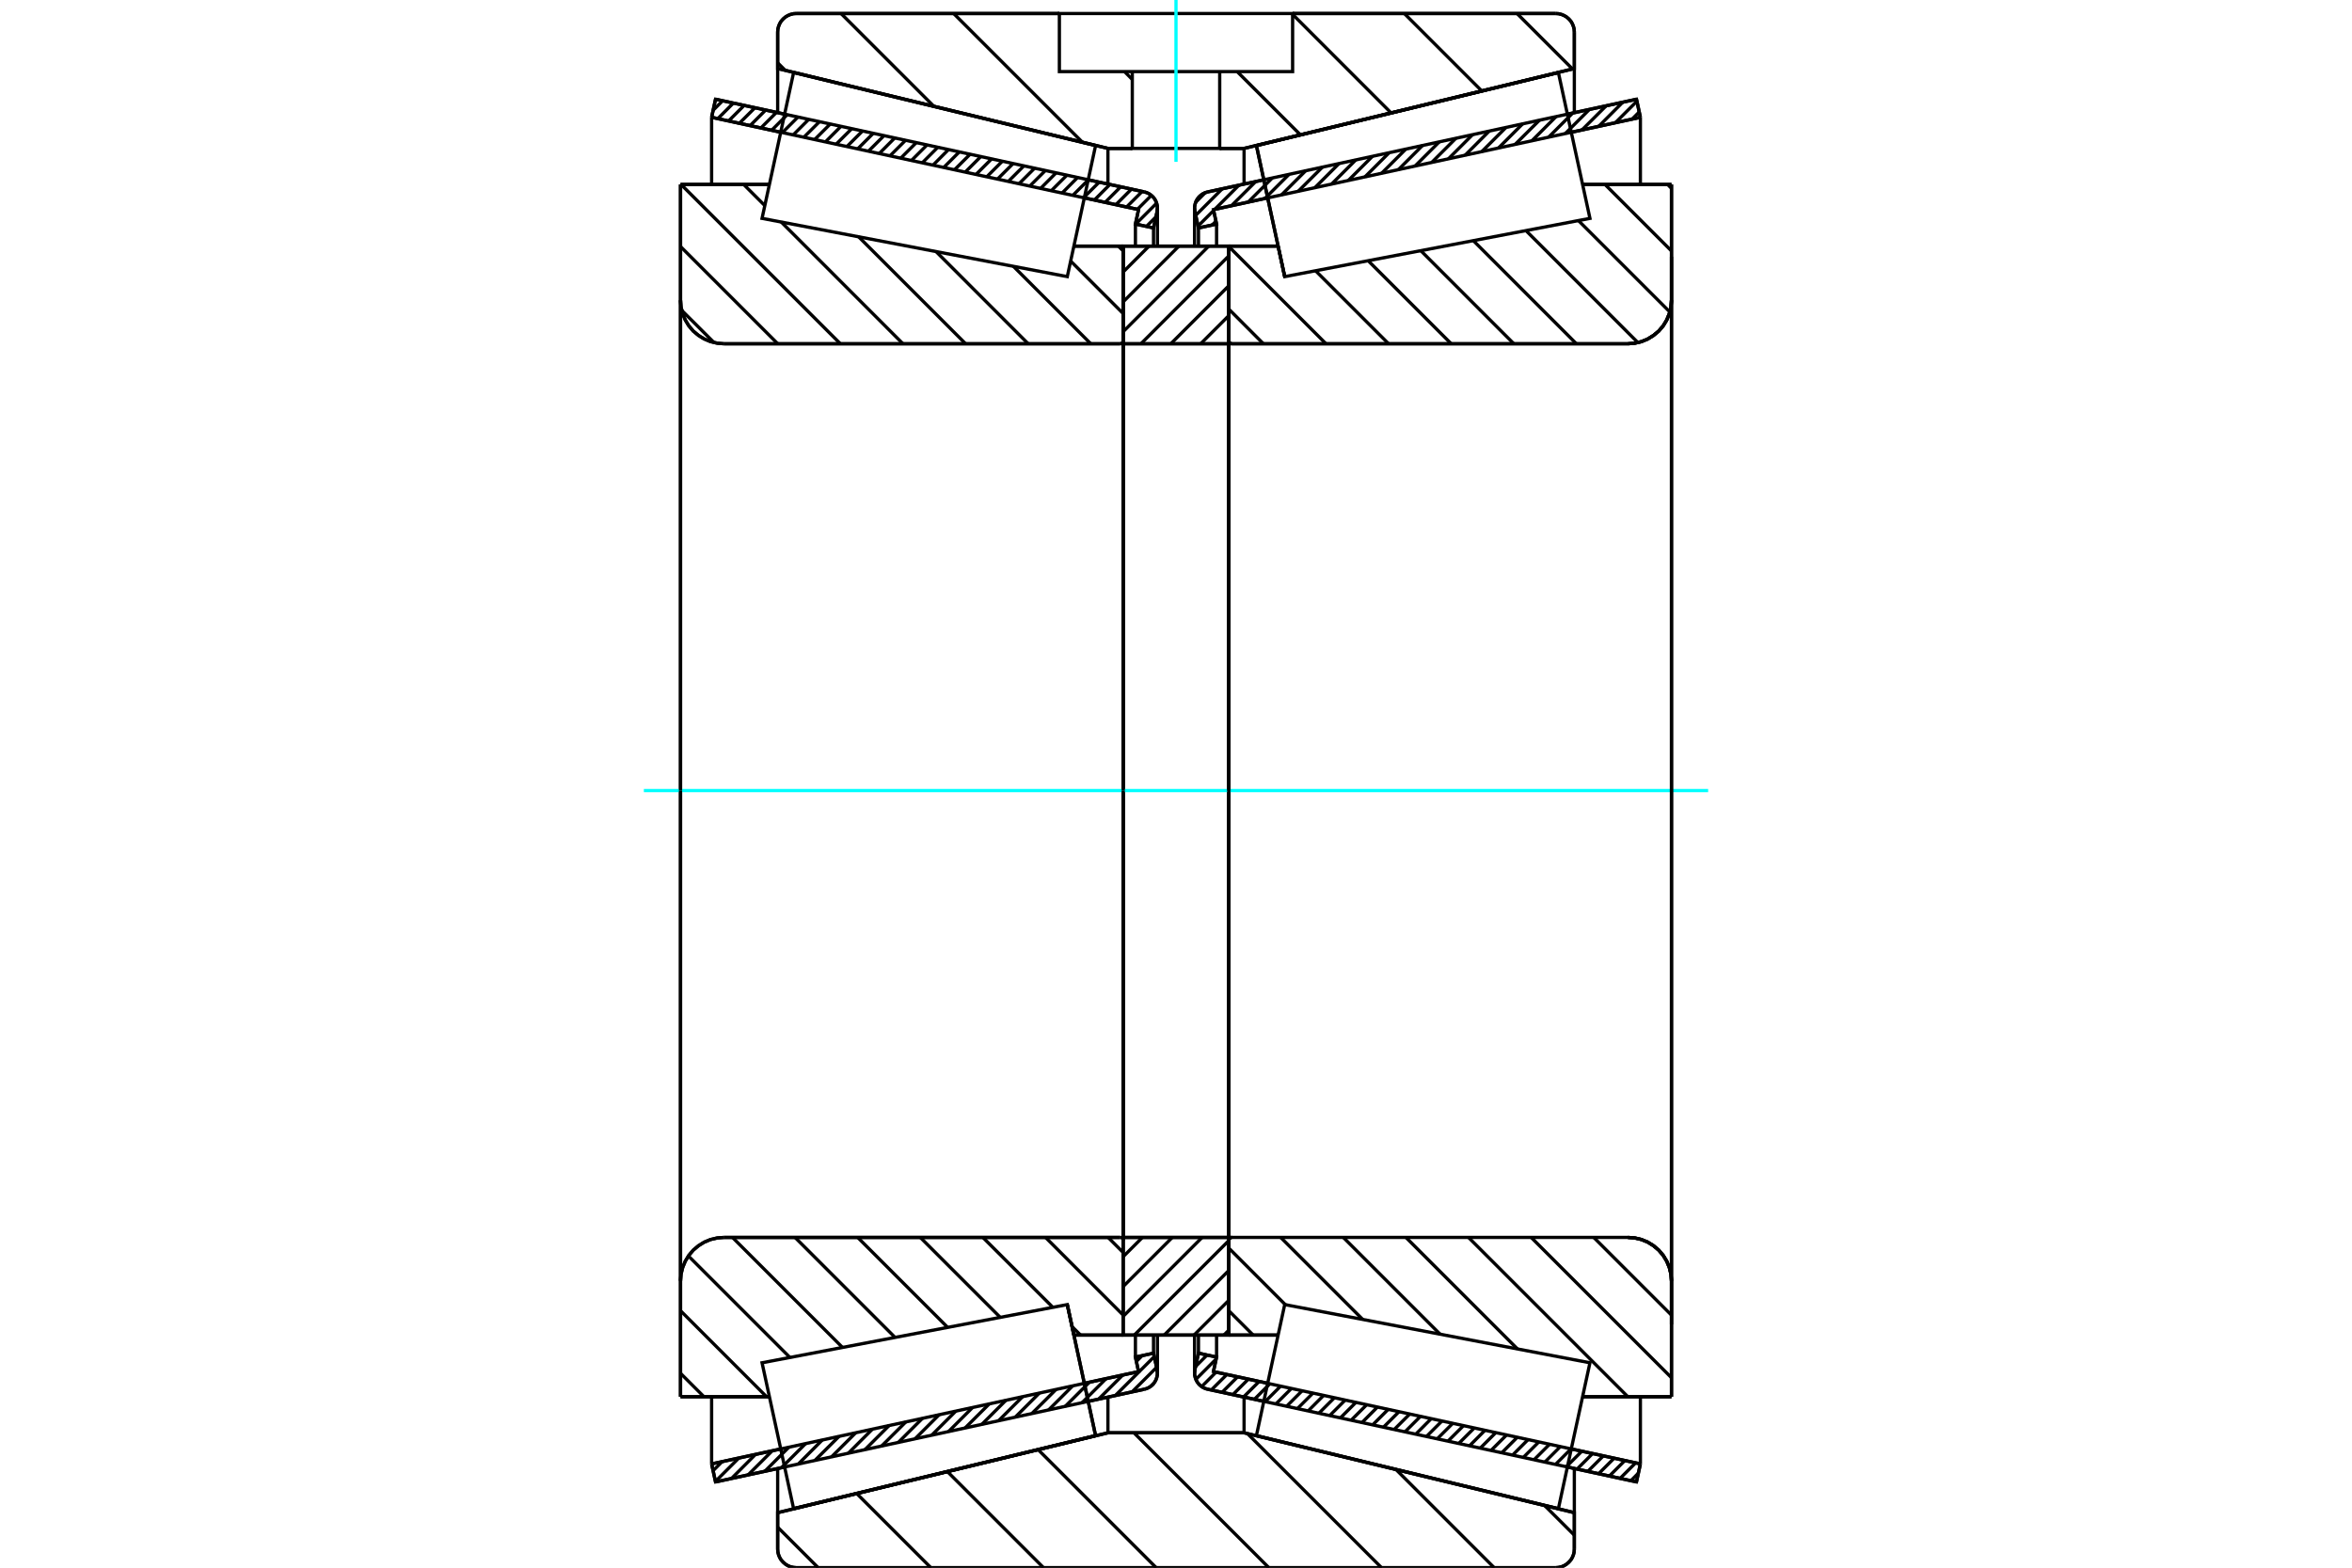 <?xml version="1.0" standalone="no"?>
<!DOCTYPE svg PUBLIC "-//W3C//DTD SVG 1.1//EN"
	"http://www.w3.org/Graphics/SVG/1.1/DTD/svg11.dtd">
<svg xmlns="http://www.w3.org/2000/svg" height="100%" width="100%" viewBox="0 0 36000 24000">
	<rect x="-1800" y="-1200" width="39600" height="26400" style="fill:#FFF"/>
	<g style="fill:none; fill-rule:evenodd" transform="matrix(1 0 0 1 0 0)">
		<g style="fill:none; stroke:#000; stroke-width:50; shape-rendering:geometricPrecision">
			<line x1="25048" y1="22687" x2="23991" y2="22459"/>
			<line x1="19344" y1="21454" x2="18485" y2="21268"/>
			<line x1="25108" y1="22411" x2="25048" y2="22687"/>
			<line x1="18573" y1="20998" x2="19404" y2="21177"/>
			<line x1="24051" y1="22182" x2="25108" y2="22411"/>
			<line x1="18621" y1="20776" x2="18573" y2="20998"/>
			<line x1="18344" y1="20716" x2="18621" y2="20776"/>
			<line x1="18290" y1="20965" x2="18344" y2="20716"/>
			<polyline points="18290,20965 18286,20992 18284,21019 18287,21058 18296,21095 18310,21131 18329,21164 18353,21194 18382,21220 18414,21241 18448,21257 18485,21268"/>
			<line x1="18485" y1="2938" x2="19344" y2="2753"/>
			<line x1="23991" y1="1748" x2="25048" y2="1519"/>
			<polyline points="18485,2938 18448,2949 18414,2965 18382,2987 18353,3013 18329,3043 18310,3076 18296,3112 18287,3149 18284,3187 18286,3214 18290,3241"/>
			<line x1="18344" y1="3490" x2="18290" y2="3241"/>
			<line x1="18621" y1="3430" x2="18344" y2="3490"/>
			<line x1="18573" y1="3209" x2="18621" y2="3430"/>
			<line x1="25108" y1="1796" x2="24051" y2="2025"/>
			<line x1="19404" y1="3029" x2="18573" y2="3209"/>
			<line x1="25048" y1="1519" x2="25108" y2="1796"/>
			<line x1="18344" y1="20439" x2="18344" y2="20716"/>
			<line x1="18344" y1="3490" x2="18344" y2="3768"/>
			<line x1="18621" y1="20439" x2="18621" y2="20776"/>
			<line x1="18621" y1="3430" x2="18621" y2="3768"/>
			<line x1="25108" y1="21382" x2="25108" y2="22411"/>
			<line x1="25108" y1="1796" x2="25108" y2="2824"/>
			<line x1="18284" y1="20439" x2="18284" y2="21019"/>
			<line x1="18284" y1="3187" x2="18284" y2="3768"/>
			<line x1="17515" y1="21268" x2="16656" y2="21454"/>
			<line x1="12009" y1="22459" x2="10952" y2="22687"/>
			<polyline points="17515,21268 17552,21257 17586,21241 17618,21220 17647,21194 17671,21164 17690,21131 17704,21095 17713,21058 17716,21019 17714,20992 17710,20965"/>
			<line x1="17656" y1="20716" x2="17710" y2="20965"/>
			<line x1="17379" y1="20776" x2="17656" y2="20716"/>
			<line x1="17427" y1="20998" x2="17379" y2="20776"/>
			<line x1="10892" y1="22411" x2="11949" y2="22182"/>
			<line x1="16596" y1="21177" x2="17427" y2="20998"/>
			<line x1="10952" y1="22687" x2="10892" y2="22411"/>
			<line x1="10952" y1="1519" x2="12009" y2="1748"/>
			<line x1="16656" y1="2753" x2="17515" y2="2938"/>
			<line x1="10892" y1="1796" x2="10952" y2="1519"/>
			<line x1="17427" y1="3209" x2="16596" y2="3029"/>
			<line x1="11949" y1="2025" x2="10892" y2="1796"/>
			<line x1="17379" y1="3430" x2="17427" y2="3209"/>
			<line x1="17656" y1="3490" x2="17379" y2="3430"/>
			<line x1="17710" y1="3241" x2="17656" y2="3490"/>
			<polyline points="17710,3241 17714,3214 17716,3187 17713,3149 17704,3112 17690,3076 17671,3043 17647,3013 17618,2987 17586,2965 17552,2949 17515,2938"/>
			<line x1="17379" y1="3768" x2="17379" y2="3430"/>
			<line x1="17379" y1="20776" x2="17379" y2="20439"/>
			<line x1="10892" y1="2824" x2="10892" y2="1796"/>
			<line x1="10892" y1="22411" x2="10892" y2="21382"/>
			<line x1="17656" y1="3768" x2="17656" y2="3490"/>
			<line x1="17656" y1="20716" x2="17656" y2="20439"/>
			<line x1="17716" y1="3768" x2="17716" y2="3187"/>
			<line x1="17716" y1="21019" x2="17716" y2="20439"/>
			<line x1="19664" y1="4235" x2="19664" y2="4235"/>
			<line x1="19563" y1="3768" x2="19664" y2="4235"/>
			<line x1="18808" y1="3768" x2="19563" y2="3768"/>
			<polyline points="18808,5215 18808,5222 18810,5230 18813,5237 18817,5243 18821,5249 18827,5254 18834,5257 18840,5260 18848,5262 18855,5263"/>
			<line x1="24918" y1="5263" x2="18855" y2="5263"/>
			<polyline points="24918,5263 25022,5254 25124,5230 25220,5190 25309,5135 25389,5068 25457,4988 25511,4899 25551,4802 25576,4701 25584,4596"/>
			<line x1="25584" y1="2824" x2="25584" y2="4596"/>
			<line x1="25584" y1="2824" x2="24223" y2="2824"/>
			<line x1="25584" y1="21383" x2="24223" y2="21383"/>
			<line x1="25584" y1="19610" x2="25584" y2="21383"/>
			<polyline points="25584,19610 25576,19506 25551,19404 25511,19308 25457,19219 25389,19139 25309,19071 25220,19016 25124,18976 25022,18952 24918,18944"/>
			<polyline points="18855,18944 18848,18944 18840,18946 18834,18949 18827,18953 18821,18958 18817,18964 18813,18970 18810,18977 18808,18984 18808,18991"/>
			<line x1="19563" y1="20439" x2="18808" y2="20439"/>
			<line x1="24223" y1="3366" x2="24223" y2="3365"/>
			<line x1="24223" y1="20842" x2="24223" y2="20841"/>
			<line x1="18808" y1="5263" x2="18808" y2="18944"/>
			<polyline points="18808,5215 18808,5222 18810,5230 18813,5237 18817,5243 18821,5249 18827,5254 18834,5257 18840,5260 18848,5262 18855,5263"/>
			<polyline points="18855,18944 18848,18944 18840,18946 18834,18949 18827,18953 18821,18958 18817,18964 18813,18970 18810,18977 18808,18984 18808,18991"/>
			<polyline points="24918,5263 25022,5254 25124,5230 25220,5190 25309,5135 25389,5068 25457,4988 25511,4899 25551,4802 25576,4701 25584,4596"/>
			<polyline points="25584,19610 25576,19506 25551,19404 25511,19308 25457,19219 25389,19139 25309,19071 25220,19016 25124,18976 25022,18952 24918,18944"/>
			<line x1="16336" y1="19972" x2="16336" y2="19972"/>
			<line x1="16437" y1="20439" x2="16336" y2="19972"/>
			<line x1="17192" y1="20439" x2="16437" y2="20439"/>
			<line x1="11082" y1="18944" x2="17145" y2="18944"/>
			<polyline points="11082,18944 10978,18952 10876,18976 10780,19016 10691,19071 10611,19139 10543,19219 10489,19308 10449,19404 10424,19506 10416,19610"/>
			<line x1="10416" y1="21383" x2="10416" y2="19610"/>
			<line x1="10416" y1="21383" x2="11777" y2="21383"/>
			<line x1="10416" y1="2824" x2="11777" y2="2824"/>
			<line x1="10416" y1="4596" x2="10416" y2="2824"/>
			<polyline points="10416,4596 10424,4701 10449,4802 10489,4899 10543,4988 10611,5068 10691,5135 10780,5190 10876,5230 10978,5254 11082,5263"/>
			<line x1="17145" y1="5263" x2="11082" y2="5263"/>
			<polyline points="17145,5263 17152,5262 17160,5260 17166,5257 17173,5254 17179,5249 17183,5243 17187,5237 17190,5230 17192,5222 17192,5215"/>
			<line x1="16437" y1="3768" x2="17192" y2="3768"/>
			<line x1="11777" y1="20841" x2="11777" y2="20842"/>
			<line x1="11777" y1="3365" x2="11777" y2="3366"/>
			<line x1="17192" y1="18944" x2="17192" y2="5263"/>
			<line x1="10416" y1="19610" x2="10416" y2="4596"/>
			<line x1="23812" y1="24000" x2="12188" y2="24000"/>
			<polyline points="23812,24000 23856,23996 23900,23986 23941,23969 23979,23945 24013,23916 24043,23882 24066,23844 24083,23803 24094,23759 24097,23714"/>
			<line x1="24097" y1="23158" x2="24097" y2="23714"/>
			<line x1="19042" y1="21935" x2="24097" y2="23158"/>
			<line x1="16958" y1="21935" x2="19042" y2="21935"/>
			<line x1="11903" y1="23158" x2="16958" y2="21935"/>
			<line x1="11903" y1="23714" x2="11903" y2="23158"/>
			<polyline points="11903,23714 11906,23759 11917,23803 11934,23844 11957,23882 11987,23916 12021,23945 12059,23969 12100,23986 12144,23996 12188,24000"/>
			<line x1="12188" y1="207" x2="16215" y2="207"/>
			<line x1="19785" y1="207" x2="23812" y2="207"/>
			<polyline points="12188,207 12144,210 12100,221 12059,238 12021,261 11987,290 11957,324 11934,362 11917,404 11906,447 11903,492"/>
			<line x1="11903" y1="1049" x2="11903" y2="492"/>
			<line x1="16958" y1="2272" x2="11903" y2="1049"/>
			<line x1="19042" y1="2272" x2="18669" y2="2272"/>
			<line x1="17331" y1="2272" x2="16958" y2="2272"/>
			<line x1="24097" y1="1049" x2="19042" y2="2272"/>
			<line x1="24097" y1="492" x2="24097" y2="1049"/>
			<polyline points="24097,492 24094,447 24083,404 24066,362 24043,324 24013,290 23979,261 23941,238 23900,221 23856,210 23812,207"/>
			<line x1="16958" y1="21388" x2="16958" y2="21935"/>
			<line x1="16958" y1="2272" x2="16958" y2="2819"/>
			<line x1="19042" y1="21388" x2="19042" y2="21935"/>
			<line x1="19042" y1="2272" x2="19042" y2="2819"/>
			<line x1="11903" y1="22481" x2="11903" y2="23158"/>
			<line x1="11903" y1="1049" x2="11903" y2="1725"/>
			<line x1="24097" y1="22481" x2="24097" y2="23158"/>
			<line x1="24097" y1="1049" x2="24097" y2="1725"/>
			<line x1="17192" y1="18944" x2="18808" y2="18944"/>
			<line x1="17192" y1="20439" x2="17192" y2="18944"/>
			<line x1="18808" y1="20439" x2="17192" y2="20439"/>
			<line x1="18808" y1="18944" x2="18808" y2="20439"/>
			<line x1="18808" y1="5263" x2="17192" y2="5263"/>
			<line x1="18808" y1="3768" x2="18808" y2="5263"/>
			<line x1="17192" y1="3768" x2="18808" y2="3768"/>
			<line x1="17192" y1="5263" x2="17192" y2="3768"/>
			<line x1="18808" y1="5263" x2="18808" y2="18944"/>
			<line x1="17192" y1="5263" x2="17192" y2="18944"/>
		</g>
		<g style="fill:none; stroke:#0FF; stroke-width:50; shape-rendering:geometricPrecision">
			<line x1="9855" y1="12103" x2="26145" y2="12103"/>
		</g>
		<g style="fill:none; stroke:#000; stroke-width:50; shape-rendering:geometricPrecision">
			<line x1="23220" y1="207" x2="24069" y2="1056"/>
			<line x1="21495" y1="207" x2="22680" y2="1392"/>
			<line x1="19785" y1="220" x2="21292" y2="1728"/>
			<line x1="18936" y1="1096" x2="19903" y2="2063"/>
			<line x1="17212" y1="1096" x2="17331" y2="1216"/>
			<line x1="14597" y1="207" x2="16568" y2="2178"/>
			<line x1="12873" y1="207" x2="14293" y2="1627"/>
			<line x1="11903" y1="961" x2="12019" y2="1077"/>
			<line x1="23642" y1="23048" x2="24097" y2="23502"/>
			<line x1="21367" y1="22497" x2="22870" y2="24000"/>
			<line x1="19093" y1="21947" x2="21146" y2="24000"/>
			<line x1="17356" y1="21935" x2="19421" y2="24000"/>
			<line x1="15890" y1="22193" x2="17697" y2="24000"/>
			<line x1="14501" y1="22529" x2="15972" y2="24000"/>
			<line x1="13113" y1="22865" x2="14248" y2="24000"/>
			<line x1="11903" y1="23380" x2="12523" y2="24000"/>
			<line x1="19785" y1="207" x2="23812" y2="207"/>
			<polyline points="24097,492 24094,447 24083,404 24066,362 24043,324 24013,290 23979,261 23941,238 23900,221 23856,210 23812,207"/>
			<polyline points="24097,492 24097,1049 19042,2272 18669,2272"/>
			<polyline points="16215,207 12188,207 12144,210 12100,221 12059,238 12021,261 11987,290 11957,324 11934,362 11917,404 11906,447 11903,492 11903,1049 16958,2272 17331,2272"/>
			<polyline points="18000,21935 16958,21935 11903,23158 11903,23714 11906,23759 11917,23803 11934,23844 11957,23882 11987,23916 12021,23945 12059,23969 12100,23986 12144,23996 12188,24000 18000,24000"/>
			<polyline points="18000,21935 19042,21935 24097,23158 24097,23714"/>
			<polyline points="23812,24000 23856,23996 23900,23986 23941,23969 23979,23945 24013,23916 24043,23882 24066,23844 24083,23803 24094,23759 24097,23714"/>
			<line x1="23812" y1="24000" x2="18000" y2="24000"/>
			<line x1="17118" y1="3768" x2="17192" y2="3842"/>
			<line x1="16387" y1="3996" x2="17192" y2="4801"/>
			<line x1="15511" y1="4077" x2="16696" y2="5263"/>
			<line x1="14327" y1="3851" x2="15738" y2="5263"/>
			<line x1="13142" y1="3625" x2="14780" y2="5263"/>
			<line x1="11958" y1="3399" x2="13821" y2="5263"/>
			<line x1="11383" y1="2824" x2="11707" y2="3148"/>
			<line x1="10424" y1="2824" x2="12863" y2="5263"/>
			<line x1="10416" y1="3774" x2="11905" y2="5263"/>
			<line x1="10434" y1="4751" x2="10928" y2="5244"/>
			<line x1="16961" y1="18944" x2="17192" y2="19175"/>
			<line x1="16003" y1="18944" x2="17192" y2="20134"/>
			<line x1="16408" y1="20308" x2="16539" y2="20439"/>
			<line x1="15044" y1="18944" x2="16115" y2="20014"/>
			<line x1="14086" y1="18944" x2="15310" y2="20168"/>
			<line x1="13128" y1="18944" x2="14505" y2="20321"/>
			<line x1="12169" y1="18944" x2="13700" y2="20475"/>
			<line x1="11211" y1="18944" x2="12895" y2="20628"/>
			<line x1="10537" y1="19228" x2="12091" y2="20782"/>
			<line x1="10416" y1="20066" x2="11733" y2="21383"/>
			<line x1="10416" y1="21024" x2="10775" y2="21383"/>
			<polyline points="17192,12103 17192,3768 17192,5215"/>
			<polyline points="17145,5263 17152,5262 17160,5260 17166,5257 17173,5254 17179,5249 17183,5243 17187,5237 17190,5230 17192,5222 17192,5215"/>
			<line x1="17145" y1="5263" x2="11082" y2="5263"/>
			<polyline points="10416,4596 10424,4701 10449,4802 10489,4899 10543,4988 10611,5068 10691,5135 10780,5190 10876,5230 10978,5254 11082,5263"/>
			<line x1="10416" y1="4596" x2="10416" y2="2824"/>
			<line x1="10416" y1="4596" x2="10416" y2="12103"/>
			<line x1="10416" y1="2824" x2="11777" y2="2824"/>
			<line x1="16437" y1="3768" x2="17192" y2="3768"/>
			<line x1="17192" y1="20439" x2="16437" y2="20439"/>
			<line x1="11777" y1="21383" x2="10416" y2="21383"/>
			<line x1="10416" y1="12103" x2="10416" y2="19610"/>
			<line x1="10416" y1="21383" x2="10416" y2="19610"/>
			<polyline points="11082,18944 10978,18952 10876,18976 10780,19016 10691,19071 10611,19139 10543,19219 10489,19308 10449,19404 10424,19506 10416,19610"/>
			<line x1="11082" y1="18944" x2="17145" y2="18944"/>
			<polyline points="17192,18991 17192,18984 17190,18977 17187,18970 17183,18964 17179,18958 17173,18953 17166,18949 17160,18946 17152,18944 17145,18944"/>
			<line x1="17192" y1="18944" x2="17192" y2="12103"/>
			<line x1="25524" y1="2824" x2="25584" y2="2884"/>
			<line x1="24566" y1="2824" x2="25584" y2="3842"/>
			<line x1="24160" y1="3377" x2="25559" y2="4776"/>
			<line x1="23356" y1="3530" x2="25070" y2="5245"/>
			<line x1="22551" y1="3684" x2="24129" y2="5263"/>
			<line x1="21746" y1="3837" x2="23171" y2="5263"/>
			<line x1="20941" y1="3991" x2="22213" y2="5263"/>
			<line x1="20136" y1="4145" x2="21254" y2="5263"/>
			<line x1="18808" y1="3774" x2="20296" y2="5263"/>
			<line x1="18808" y1="4732" x2="19338" y2="5263"/>
			<line x1="24394" y1="18944" x2="25584" y2="20134"/>
			<line x1="23436" y1="18944" x2="25584" y2="21092"/>
			<line x1="22477" y1="18944" x2="24916" y2="21383"/>
			<line x1="21519" y1="18944" x2="23227" y2="20652"/>
			<line x1="20561" y1="18944" x2="22043" y2="20426"/>
			<line x1="19602" y1="18944" x2="20858" y2="20200"/>
			<line x1="18808" y1="19107" x2="19674" y2="19974"/>
			<line x1="18808" y1="20066" x2="19181" y2="20439"/>
			<line x1="18808" y1="12103" x2="18808" y2="5263"/>
			<polyline points="18808,3768 18808,5215 18808,5222 18810,5230 18813,5237 18817,5243 18821,5249 18827,5254 18834,5257 18840,5260 18848,5262 18855,5263 24918,5263 25022,5254 25124,5230 25220,5190 25309,5135 25389,5068 25457,4988 25511,4899 25551,4802 25576,4701 25584,4596 25584,2824"/>
			<line x1="25584" y1="4596" x2="25584" y2="12103"/>
			<line x1="25584" y1="2824" x2="24223" y2="2824"/>
			<line x1="19563" y1="3768" x2="18808" y2="3768"/>
			<line x1="18808" y1="20439" x2="19563" y2="20439"/>
			<line x1="24223" y1="21383" x2="25584" y2="21383"/>
			<line x1="25584" y1="12103" x2="25584" y2="19610"/>
			<polyline points="25584,21383 25584,19610 25576,19506 25551,19404 25511,19308 25457,19219 25389,19139 25309,19071 25220,19016 25124,18976 25022,18952 24918,18944 18855,18944 18848,18944 18840,18946 18834,18949 18827,18953 18821,18958 18817,18964 18813,18970 18810,18977 18808,18984 18808,18991 18808,20439 18808,18944"/>
			<line x1="18808" y1="20364" x2="18733" y2="20439"/>
			<line x1="18808" y1="19907" x2="18276" y2="20439"/>
			<line x1="18808" y1="19450" x2="17819" y2="20439"/>
			<line x1="18808" y1="18993" x2="17362" y2="20439"/>
			<line x1="18400" y1="18944" x2="17192" y2="20152"/>
			<line x1="17943" y1="18944" x2="17192" y2="19695"/>
			<line x1="17486" y1="18944" x2="17192" y2="19238"/>
			<line x1="18808" y1="4832" x2="18377" y2="5263"/>
			<line x1="18808" y1="4375" x2="17920" y2="5263"/>
			<line x1="18808" y1="3918" x2="17463" y2="5263"/>
			<line x1="18501" y1="3768" x2="17192" y2="5077"/>
			<line x1="18044" y1="3768" x2="17192" y2="4620"/>
			<line x1="17587" y1="3768" x2="17192" y2="4163"/>
			<polyline points="17192,5263 17192,3768 18808,3768 18808,5263 17192,5263"/>
			<polyline points="17192,18944 18808,18944 18808,20439 17192,20439 17192,18944"/>
			<polyline points="18000,2272 18669,2272 18669,1096 19785,1096 19785,207 16215,207 16215,1096 17331,1096 18669,1096"/>
			<polyline points="17331,1096 17331,2272 18000,2272"/>
		</g>
		<g style="fill:none; stroke:#0FF; stroke-width:50; shape-rendering:geometricPrecision">
			<line x1="18000" y1="2478" x2="18000" y2="0"/>
		</g>
		<g style="fill:none; stroke:#000; stroke-width:50; shape-rendering:geometricPrecision">
			<line x1="25584" y1="20276" x2="25584" y2="3930"/>
			<line x1="18808" y1="18991" x2="18808" y2="5215"/>
			<polyline points="16553,20975 16769,21978 12147,23096 12147,23096"/>
			<polyline points="16336,19972 16336,19972 16553,20975"/>
			<polyline points="19447,3232 19231,2229 23853,1111 23853,1111"/>
			<polyline points="19664,4235 19664,4235 19447,3232"/>
			<polyline points="16553,20975 16769,21978 12147,23096 11906,21979 11664,20863 16336,19972 16553,20975"/>
			<polyline points="16553,3232 16336,4235 11664,3343 11906,2227 12147,1111 16769,2229 16553,3232"/>
			<polyline points="19447,20975 19664,19972 24336,20863 24094,21979 23853,23096 19231,21978 19447,20975"/>
			<polyline points="19447,3232 19231,2229 23853,1111 24094,2227 24336,3343 19664,4235 19447,3232"/>
			<line x1="17666" y1="21171" x2="17612" y2="21224"/>
			<line x1="17703" y1="20933" x2="17327" y2="21309"/>
			<line x1="17668" y1="20768" x2="17072" y2="21364"/>
			<line x1="17482" y1="20754" x2="17394" y2="20842"/>
			<line x1="17186" y1="21050" x2="16816" y2="21419"/>
			<line x1="16931" y1="21105" x2="16561" y2="21475"/>
			<line x1="16675" y1="21160" x2="16305" y2="21530"/>
			<line x1="16420" y1="21215" x2="16050" y2="21585"/>
			<line x1="16164" y1="21271" x2="15794" y2="21640"/>
			<line x1="15909" y1="21326" x2="15539" y2="21696"/>
			<line x1="15653" y1="21381" x2="15283" y2="21751"/>
			<line x1="15398" y1="21436" x2="15028" y2="21806"/>
			<line x1="15142" y1="21492" x2="14772" y2="21861"/>
			<line x1="14887" y1="21547" x2="14517" y2="21917"/>
			<line x1="14631" y1="21602" x2="14261" y2="21972"/>
			<line x1="14376" y1="21657" x2="14006" y2="22027"/>
			<line x1="14120" y1="21713" x2="13750" y2="22082"/>
			<line x1="13865" y1="21768" x2="13495" y2="22137"/>
			<line x1="13609" y1="21823" x2="13239" y2="22193"/>
			<line x1="13354" y1="21878" x2="12984" y2="22248"/>
			<line x1="13098" y1="21934" x2="12728" y2="22303"/>
			<line x1="12843" y1="21989" x2="12473" y2="22358"/>
			<line x1="12587" y1="22044" x2="12218" y2="22414"/>
			<line x1="12332" y1="22099" x2="11962" y2="22469"/>
			<line x1="12076" y1="22154" x2="11707" y2="22524"/>
			<line x1="11821" y1="22210" x2="11451" y2="22579"/>
			<line x1="11565" y1="22265" x2="11196" y2="22635"/>
			<line x1="11310" y1="22320" x2="10950" y2="22680"/>
			<line x1="11054" y1="22375" x2="10915" y2="22515"/>
			<line x1="17693" y1="3321" x2="17547" y2="3467"/>
			<line x1="17704" y1="3110" x2="17383" y2="3431"/>
			<line x1="17623" y1="2991" x2="17409" y2="3205"/>
			<line x1="17482" y1="2931" x2="17244" y2="3169"/>
			<line x1="17318" y1="2895" x2="17079" y2="3134"/>
			<line x1="17153" y1="2860" x2="16915" y2="3098"/>
			<line x1="16988" y1="2824" x2="16750" y2="3063"/>
			<line x1="16824" y1="2789" x2="16585" y2="3027"/>
			<line x1="16659" y1="2753" x2="16421" y2="2991"/>
			<line x1="16494" y1="2717" x2="16256" y2="2956"/>
			<line x1="16330" y1="2682" x2="16091" y2="2920"/>
			<line x1="16165" y1="2646" x2="15927" y2="2885"/>
			<line x1="16000" y1="2611" x2="15762" y2="2849"/>
			<line x1="15836" y1="2575" x2="15597" y2="2813"/>
			<line x1="15671" y1="2540" x2="15433" y2="2778"/>
			<line x1="15506" y1="2504" x2="15268" y2="2742"/>
			<line x1="15342" y1="2468" x2="15103" y2="2707"/>
			<line x1="15177" y1="2433" x2="14939" y2="2671"/>
			<line x1="15012" y1="2397" x2="14774" y2="2635"/>
			<line x1="14848" y1="2362" x2="14609" y2="2600"/>
			<line x1="14683" y1="2326" x2="14445" y2="2564"/>
			<line x1="14518" y1="2290" x2="14280" y2="2529"/>
			<line x1="14354" y1="2255" x2="14116" y2="2493"/>
			<line x1="14189" y1="2219" x2="13951" y2="2457"/>
			<line x1="14024" y1="2184" x2="13786" y2="2422"/>
			<line x1="13860" y1="2148" x2="13622" y2="2386"/>
			<line x1="13695" y1="2112" x2="13457" y2="2351"/>
			<line x1="13530" y1="2077" x2="13292" y2="2315"/>
			<line x1="13366" y1="2041" x2="13128" y2="2279"/>
			<line x1="13201" y1="2006" x2="12963" y2="2244"/>
			<line x1="13037" y1="1970" x2="12798" y2="2208"/>
			<line x1="12872" y1="1934" x2="12634" y2="2173"/>
			<line x1="12707" y1="1899" x2="12469" y2="2137"/>
			<line x1="12543" y1="1863" x2="12304" y2="2101"/>
			<line x1="12378" y1="1828" x2="12140" y2="2066"/>
			<line x1="12213" y1="1792" x2="11975" y2="2030"/>
			<line x1="12049" y1="1756" x2="11810" y2="1995"/>
			<line x1="11884" y1="1721" x2="11646" y2="1959"/>
			<line x1="11719" y1="1685" x2="11481" y2="1923"/>
			<line x1="11555" y1="1650" x2="11316" y2="1888"/>
			<line x1="11390" y1="1614" x2="11152" y2="1852"/>
			<line x1="11225" y1="1578" x2="10987" y2="1817"/>
			<line x1="11061" y1="1543" x2="10915" y2="1688"/>
			<polyline points="10892,1796 10952,1519 17515,2938"/>
			<polyline points="17710,3241 17716,3202 17715,3162 17707,3122 17694,3084 17675,3049 17651,3017 17622,2990 17589,2967 17553,2950 17515,2938"/>
			<polyline points="17710,3241 17656,3490 17379,3430 17427,3209 10892,1796"/>
			<polyline points="10892,22411 17427,20998 17379,20776 17656,20716 17710,20965"/>
			<polyline points="17515,21268 17553,21257 17589,21240 17622,21217 17651,21189 17675,21157 17694,21122 17707,21084 17715,21045 17716,21005 17710,20965"/>
			<polyline points="17515,21268 10952,22687 10892,22411"/>
			<line x1="25077" y1="22553" x2="24962" y2="22669"/>
			<line x1="25035" y1="22395" x2="24797" y2="22633"/>
			<line x1="24871" y1="22359" x2="24633" y2="22597"/>
			<line x1="24706" y1="22324" x2="24468" y2="22562"/>
			<line x1="24541" y1="22288" x2="24303" y2="22526"/>
			<line x1="24377" y1="22252" x2="24139" y2="22491"/>
			<line x1="24212" y1="22217" x2="23974" y2="22455"/>
			<line x1="24047" y1="22181" x2="23809" y2="22419"/>
			<line x1="23883" y1="22146" x2="23645" y2="22384"/>
			<line x1="23718" y1="22110" x2="23480" y2="22348"/>
			<line x1="23554" y1="22074" x2="23315" y2="22313"/>
			<line x1="23389" y1="22039" x2="23151" y2="22277"/>
			<line x1="23224" y1="22003" x2="22986" y2="22241"/>
			<line x1="23060" y1="21968" x2="22821" y2="22206"/>
			<line x1="22895" y1="21932" x2="22657" y2="22170"/>
			<line x1="22730" y1="21896" x2="22492" y2="22135"/>
			<line x1="22566" y1="21861" x2="22327" y2="22099"/>
			<line x1="22401" y1="21825" x2="22163" y2="22063"/>
			<line x1="22236" y1="21790" x2="21998" y2="22028"/>
			<line x1="22072" y1="21754" x2="21833" y2="21992"/>
			<line x1="21907" y1="21718" x2="21669" y2="21957"/>
			<line x1="21742" y1="21683" x2="21504" y2="21921"/>
			<line x1="21578" y1="21647" x2="21339" y2="21885"/>
			<line x1="21413" y1="21612" x2="21175" y2="21850"/>
			<line x1="21248" y1="21576" x2="21010" y2="21814"/>
			<line x1="21084" y1="21540" x2="20846" y2="21779"/>
			<line x1="20919" y1="21505" x2="20681" y2="21743"/>
			<line x1="20754" y1="21469" x2="20516" y2="21707"/>
			<line x1="20590" y1="21434" x2="20352" y2="21672"/>
			<line x1="20425" y1="21398" x2="20187" y2="21636"/>
			<line x1="20260" y1="21362" x2="20022" y2="21601"/>
			<line x1="20096" y1="21327" x2="19858" y2="21565"/>
			<line x1="19931" y1="21291" x2="19693" y2="21529"/>
			<line x1="19767" y1="21256" x2="19528" y2="21494"/>
			<line x1="19602" y1="21220" x2="19364" y2="21458"/>
			<line x1="19437" y1="21184" x2="19199" y2="21423"/>
			<line x1="19273" y1="21149" x2="19034" y2="21387"/>
			<line x1="19108" y1="21113" x2="18870" y2="21351"/>
			<line x1="18943" y1="21078" x2="18705" y2="21316"/>
			<line x1="18779" y1="21042" x2="18540" y2="21280"/>
			<line x1="18614" y1="21006" x2="18393" y2="21228"/>
			<line x1="18614" y1="20806" x2="18304" y2="21117"/>
			<line x1="18475" y1="20745" x2="18300" y2="20920"/>
			<line x1="25090" y1="1714" x2="24981" y2="1824"/>
			<line x1="25055" y1="1549" x2="24725" y2="1879"/>
			<line x1="24839" y1="1564" x2="24470" y2="1934"/>
			<line x1="24584" y1="1620" x2="24214" y2="1989"/>
			<line x1="24328" y1="1675" x2="23959" y2="2044"/>
			<line x1="24073" y1="1730" x2="23703" y2="2100"/>
			<line x1="23817" y1="1785" x2="23448" y2="2155"/>
			<line x1="23562" y1="1841" x2="23192" y2="2210"/>
			<line x1="23306" y1="1896" x2="22937" y2="2265"/>
			<line x1="23051" y1="1951" x2="22681" y2="2321"/>
			<line x1="22795" y1="2006" x2="22426" y2="2376"/>
			<line x1="22540" y1="2061" x2="22170" y2="2431"/>
			<line x1="22284" y1="2117" x2="21915" y2="2486"/>
			<line x1="22029" y1="2172" x2="21659" y2="2542"/>
			<line x1="21773" y1="2227" x2="21404" y2="2597"/>
			<line x1="21518" y1="2282" x2="21148" y2="2652"/>
			<line x1="21262" y1="2338" x2="20893" y2="2707"/>
			<line x1="21007" y1="2393" x2="20637" y2="2763"/>
			<line x1="20752" y1="2448" x2="20382" y2="2818"/>
			<line x1="20496" y1="2503" x2="20126" y2="2873"/>
			<line x1="20241" y1="2559" x2="19871" y2="2928"/>
			<line x1="19985" y1="2614" x2="19615" y2="2984"/>
			<line x1="19730" y1="2669" x2="19360" y2="3039"/>
			<line x1="19474" y1="2724" x2="19104" y2="3094"/>
			<line x1="19219" y1="2780" x2="18849" y2="3149"/>
			<line x1="18611" y1="3387" x2="18553" y2="3445"/>
			<line x1="18963" y1="2835" x2="18593" y2="3205"/>
			<line x1="18576" y1="3222" x2="18337" y2="3461"/>
			<line x1="18708" y1="2890" x2="18302" y2="3296"/>
			<line x1="18448" y1="2949" x2="18301" y2="3097"/>
			<polyline points="25108,1796 25048,1519 18485,2938 18447,2950 18411,2967 18378,2990 18349,3017 18325,3049 18306,3084 18293,3122 18285,3162 18284,3202 18290,3241 18344,3490 18621,3430 18573,3209 25108,1796"/>
			<polyline points="25108,22411 18573,20998 18621,20776 18344,20716 18290,20965 18284,21005 18285,21045 18293,21084 18306,21122 18325,21157 18349,21189 18378,21217 18411,21240 18447,21257 18485,21268 25048,22687 25108,22411"/>
		</g>
	</g>
</svg>
